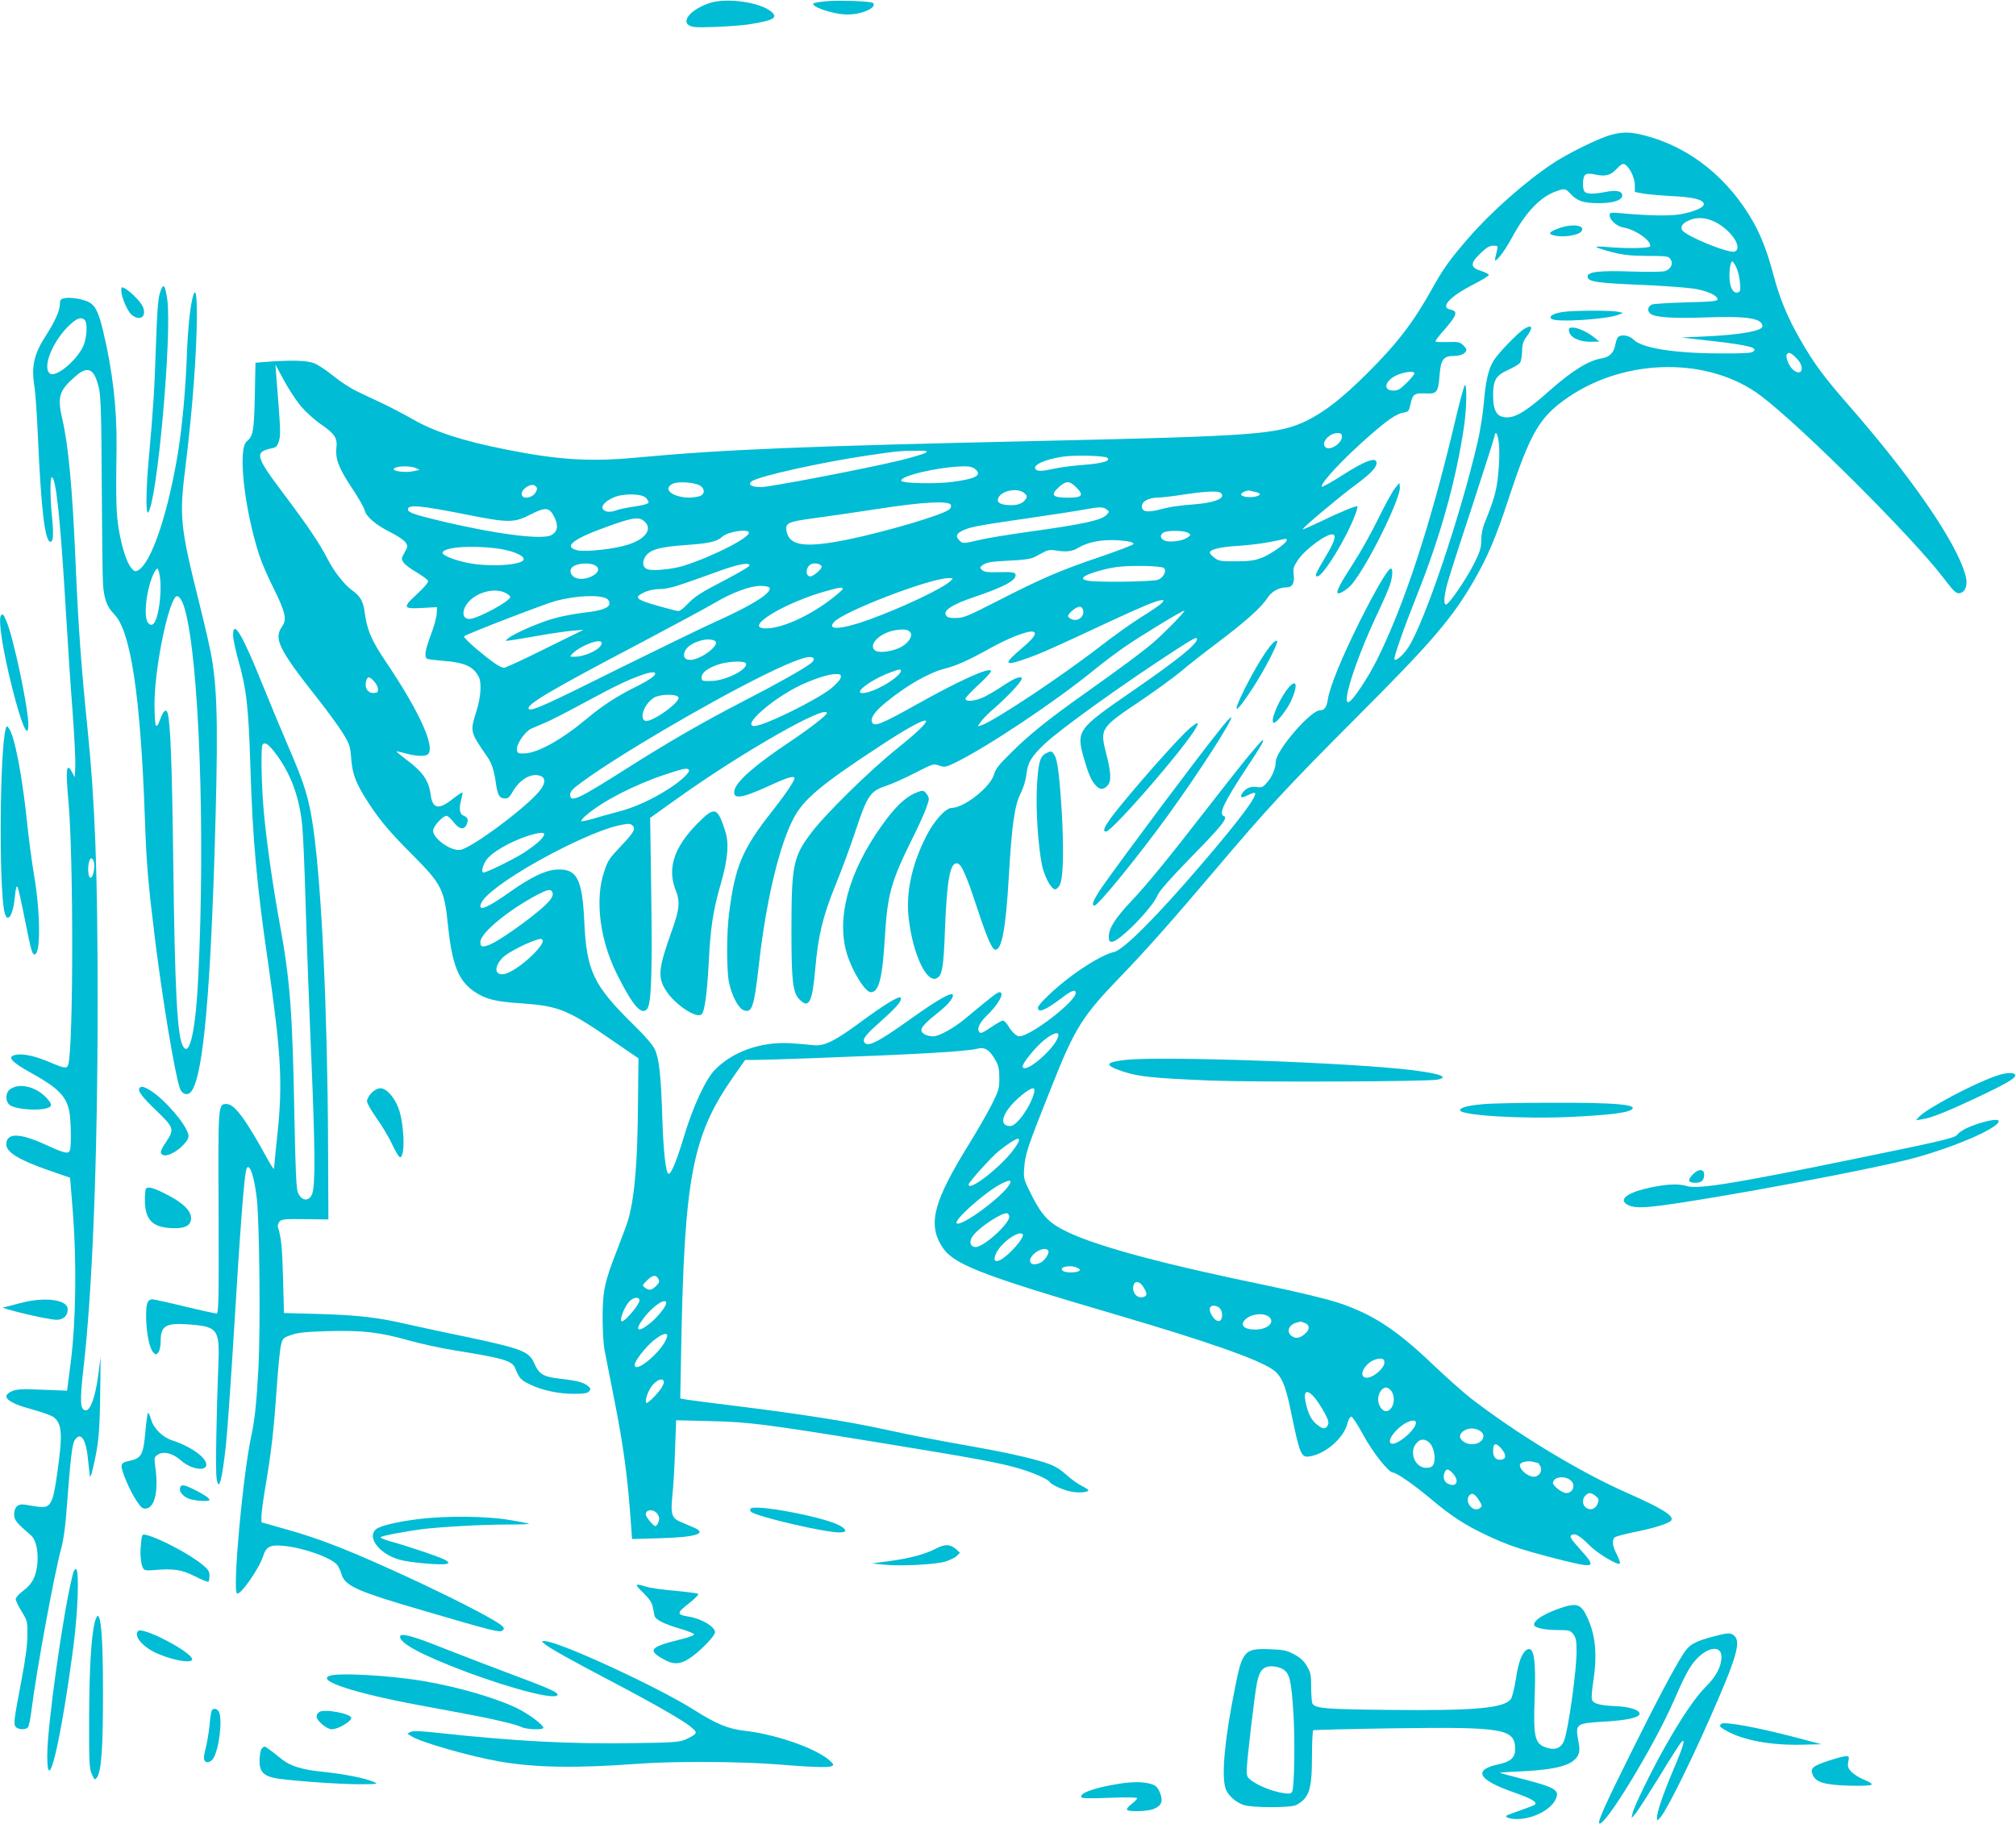 <?xml version="1.0" standalone="no"?>
<!DOCTYPE svg PUBLIC "-//W3C//DTD SVG 20010904//EN"
 "http://www.w3.org/TR/2001/REC-SVG-20010904/DTD/svg10.dtd">
<svg version="1.0" xmlns="http://www.w3.org/2000/svg"
 width="1280pt" height="1158pt" viewBox="0 0 1280 1158"
 preserveAspectRatio="xMidYMid meet">
<g transform="translate(0,1158) scale(0.1,-0.1)"
fill="#00bcd4" stroke="none">
<path d="M4507 11561 c-137 -45 -198 -136 -102 -152 38 -7 282 5 355 17 153
25 182 41 137 80 -70 60 -284 90 -390 55z"/>
<path d="M5243 11572 c-39 -4 -74 -10 -77 -13 -22 -21 127 -71 214 -71 91 -1
192 44 163 73 -11 11 -210 19 -300 11z"/>
<path d="M10230 10724 c-77 -20 -282 -121 -376 -185 -175 -117 -390 -308 -532
-472 -117 -135 -159 -194 -228 -318 -120 -216 -221 -348 -413 -539 -157 -157
-273 -247 -386 -302 -181 -87 -322 -97 -1705 -128 -1487 -33 -1997 -54 -2543
-105 -299 -28 -500 -16 -835 51 -277 55 -455 113 -597 195 -50 29 -133 72
-185 97 -52 24 -126 59 -165 78 -38 18 -106 62 -150 98 -44 36 -100 73 -124
81 -48 16 -134 19 -278 9 l-91 -7 -4 -211 c-5 -221 -11 -257 -51 -288 -58 -45
-17 -426 79 -723 14 -44 55 -139 91 -210 75 -152 86 -199 54 -243 -55 -77 -21
-146 230 -463 59 -75 129 -171 155 -213 44 -72 48 -83 54 -164 8 -101 31 -160
113 -285 72 -110 134 -183 282 -331 180 -182 196 -213 220 -447 25 -244 67
-349 168 -416 70 -47 133 -63 289 -73 251 -18 299 -37 613 -255 l139 -95 -3
-263 c-3 -397 -20 -606 -61 -757 -6 -23 -36 -104 -66 -181 -84 -214 -97 -269
-98 -439 0 -84 5 -174 13 -215 7 -38 33 -169 57 -290 63 -317 89 -510 110
-809 l7 -98 176 5 c239 7 308 31 209 71 -24 10 -57 24 -75 32 -58 24 -66 49
-54 166 6 57 14 188 17 292 l7 188 211 -5 c253 -6 348 -18 1086 -138 613 -100
753 -126 883 -164 89 -26 180 -66 192 -85 10 -17 80 -49 132 -60 47 -11 113
-6 113 8 0 4 -19 16 -41 27 -23 11 -68 43 -100 72 -47 41 -75 57 -136 77 -102
32 -267 68 -483 106 -226 40 -349 64 -543 106 -219 48 -525 96 -912 144 -181
22 -340 43 -353 46 l-23 5 6 317 c20 1087 70 1352 331 1725 l75 107 58 0 c32
0 184 4 337 10 688 25 1005 43 1078 61 48 13 79 -6 116 -72 20 -35 25 -58 25
-115 0 -64 -4 -79 -47 -165 -26 -52 -93 -168 -149 -259 -218 -353 -257 -495
-174 -636 71 -120 225 -181 1120 -444 565 -166 883 -277 983 -344 57 -38 83
-95 118 -266 59 -286 65 -298 126 -286 101 19 213 120 234 211 6 23 16 40 24
40 7 0 41 -52 75 -115 60 -111 162 -240 189 -240 22 0 133 -77 238 -165 130
-110 216 -166 353 -231 137 -65 215 -91 438 -149 259 -66 268 -63 162 55 -68
76 -74 87 -51 96 21 8 53 -12 110 -70 49 -50 178 -127 191 -114 4 3 -5 29 -19
57 -29 56 -33 93 -13 110 8 6 61 20 118 32 124 24 223 55 239 74 23 28 -55 77
-275 174 -304 133 -715 383 -1007 611 -45 36 -145 125 -223 199 -239 229 -389
327 -613 401 -68 22 -261 69 -435 105 -666 137 -1076 247 -1274 340 -120 56
-166 103 -233 236 -51 102 -52 105 -47 174 6 88 20 129 169 503 153 387 197
457 448 717 164 170 326 354 590 665 337 398 466 537 892 964 491 491 618 639
760 886 83 145 134 264 214 506 142 431 200 529 383 653 369 251 895 254 1221
8 256 -193 963 -898 1160 -1157 69 -91 83 -103 108 -95 34 10 47 58 31 113
-58 211 -345 627 -752 1091 -150 172 -212 257 -297 405 -81 141 -131 262 -170
411 -36 136 -76 242 -125 330 -158 282 -403 479 -689 554 -92 24 -140 25 -216
5z m102 -201 c29 -33 48 -82 48 -122 l0 -40 53 -10 c28 -5 109 -12 179 -16
136 -6 201 -22 206 -49 5 -22 -61 -51 -152 -67 -67 -11 -196 -9 -373 7 -68 6
-73 5 -73 -13 0 -30 47 -72 89 -78 74 -12 179 -85 168 -119 -4 -13 -159 -15
-276 -4 -41 4 -70 3 -65 -1 5 -5 50 -19 99 -32 72 -18 117 -23 224 -24 126 0
135 -2 148 -22 18 -27 3 -60 -34 -74 -15 -5 -101 -7 -217 -3 -199 7 -276 -2
-276 -31 0 -34 48 -42 370 -55 129 -6 270 -17 313 -24 83 -15 142 -43 142 -67
0 -11 -35 -15 -200 -19 -110 -3 -208 -9 -217 -14 -27 -13 -31 -39 -9 -58 31
-24 143 -31 364 -23 253 9 347 -7 347 -57 0 -29 -141 -54 -360 -64 l-155 -7
160 -18 c175 -19 274 -36 296 -49 11 -8 11 -12 1 -22 -10 -10 -63 -13 -215
-12 -289 1 -496 34 -547 89 -26 27 -80 34 -98 13 -6 -7 -13 -30 -17 -51 -9
-47 -37 -75 -84 -82 -85 -14 -187 -77 -331 -204 -141 -126 -213 -171 -270
-171 -66 0 -90 38 -90 142 0 93 18 124 93 158 35 16 69 36 76 44 8 9 14 42 15
74 1 48 6 65 34 102 38 53 29 72 -20 42 -42 -26 -167 -156 -195 -202 -33 -54
-51 -133 -62 -270 -6 -69 -24 -181 -40 -250 -109 -467 -333 -1132 -437 -1297
-32 -50 -79 -92 -90 -80 -8 8 57 193 146 417 146 366 244 718 295 1059 17 112
20 280 5 265 -5 -5 -35 -115 -65 -244 -153 -644 -317 -1145 -490 -1495 -62
-124 -156 -264 -182 -273 -48 -15 51 285 190 578 30 63 62 137 71 163 18 53
21 107 7 107 -18 0 -93 -127 -195 -330 -114 -228 -192 -418 -205 -499 -8 -52
-21 -71 -50 -71 -61 -1 -281 -257 -281 -327 0 -40 -23 -95 -53 -129 -27 -32
-35 -36 -67 -31 -38 5 -66 -6 -87 -32 -26 -34 -14 -42 28 -21 23 12 44 19 47
15 17 -17 -98 -171 -331 -443 -294 -344 -505 -555 -565 -567 -53 -11 -169 -76
-272 -154 -102 -76 -210 -179 -210 -200 0 -35 49 -15 148 60 65 51 92 60 92
34 0 -54 -288 -275 -358 -275 -19 0 -47 26 -75 73 -10 15 -23 27 -30 27 -6 0
-38 -18 -71 -40 -65 -44 -74 -47 -83 -24 -7 20 12 56 49 92 77 73 120 152 84
152 -14 0 -48 -27 -219 -169 -70 -58 -165 -111 -200 -111 -43 0 -77 18 -77 39
0 21 29 51 120 123 55 44 90 91 78 104 -13 13 -112 -45 -268 -157 -210 -150
-278 -184 -294 -143 -8 22 15 49 127 148 86 77 118 118 104 132 -11 11 -110
-50 -252 -155 -168 -124 -234 -156 -305 -147 -25 3 -88 9 -140 12 -188 11
-368 -52 -482 -170 -58 -59 -139 -235 -193 -415 -49 -163 -84 -247 -100 -244
-18 4 -33 143 -40 358 -8 264 -20 374 -47 431 -13 29 -64 88 -140 162 -249
244 -294 338 -308 647 -13 281 -48 344 -185 333 -66 -6 -155 -49 -275 -133
-142 -100 -200 -129 -200 -98 0 43 101 128 287 240 221 132 476 249 601 274
55 11 64 11 78 -3 22 -21 9 -43 -76 -133 -74 -78 -80 -88 -104 -159 -60 -177
-28 -433 81 -651 101 -202 156 -265 192 -221 26 31 33 221 26 717 l-7 496 171
122 c411 294 951 602 951 543 0 -13 -114 -101 -235 -182 -214 -142 -337 -249
-351 -305 -16 -63 40 -57 216 24 113 52 156 66 164 53 7 -11 -49 -95 -137
-207 -194 -246 -240 -353 -278 -655 -16 -122 -16 -358 -1 -435 18 -87 60 -168
95 -180 53 -18 65 21 97 304 45 394 128 743 218 914 62 120 175 215 538 453
347 229 410 224 120 -9 -172 -137 -464 -424 -549 -540 -111 -148 -122 -203
-122 -617 0 -322 9 -395 51 -436 60 -61 82 -19 100 193 19 214 47 331 129 534
37 90 92 238 122 329 81 244 97 266 201 301 37 12 119 49 183 82 113 58 116
59 152 46 35 -12 41 -11 105 20 204 100 636 389 877 586 55 45 143 111 195
147 115 79 380 240 380 230 -1 -12 -133 -147 -200 -204 -76 -64 -186 -146
-435 -323 -237 -168 -349 -259 -466 -375 -77 -75 -99 -104 -108 -138 -22 -79
-190 -212 -269 -212 -38 0 -114 -85 -162 -181 -92 -182 -130 -361 -110 -523
27 -228 114 -411 178 -377 35 18 43 70 52 314 12 312 33 424 78 415 27 -5 55
-69 126 -283 64 -194 95 -265 116 -265 41 0 66 134 85 461 19 330 37 456 75
531 17 33 32 81 36 115 9 81 31 118 116 199 100 95 500 382 835 599 113 73
133 83 133 67 0 -33 -126 -134 -413 -332 -351 -242 -356 -249 -302 -435 28
-96 46 -136 76 -166 24 -24 44 -24 69 1 27 27 26 78 -6 203 -41 163 -41 164
229 345 91 62 201 142 244 178 43 37 150 121 238 187 175 132 274 221 312 280
25 40 73 67 117 67 41 0 56 24 50 78 -5 41 -2 53 26 95 48 72 192 176 225 163
21 -8 5 -52 -53 -148 -59 -99 -66 -118 -48 -118 36 0 185 242 241 393 10 26
16 50 13 52 -6 6 -114 -38 -245 -102 -57 -27 -103 -47 -102 -44 0 11 217 193
322 272 110 81 147 120 147 150 0 41 -73 14 -221 -81 -68 -44 -126 -75 -127
-70 -8 23 142 183 304 324 115 101 170 138 214 146 32 5 36 9 45 52 14 65 25
73 94 70 75 -4 82 6 91 115 8 102 24 123 95 123 41 0 75 18 75 40 0 5 -10 19
-22 30 -20 18 -33 21 -95 18 -40 -1 -75 0 -78 3 -3 4 14 28 38 55 98 111 108
137 57 148 -70 13 -6 83 147 161 54 28 97 54 96 60 -1 5 -23 16 -50 25 -69 22
-70 47 -4 111 39 37 58 49 82 49 28 0 31 -2 25 -25 -20 -83 -20 -83 16 -44 18
20 52 73 76 117 86 161 180 261 281 297 58 20 59 20 95 -18 41 -44 82 -57 178
-57 92 0 148 19 148 49 0 28 -38 36 -107 22 -73 -14 -116 -14 -131 1 -17 17
-15 93 3 108 10 9 27 9 62 2 65 -14 98 -6 136 34 36 39 47 41 69 17z m559
-353 c102 -52 177 -166 123 -187 -38 -14 -314 99 -334 137 -13 24 7 48 55 65
47 18 101 12 156 -15z m133 -287 c10 -21 21 -64 23 -95 5 -48 3 -59 -11 -64
-27 -10 -48 19 -54 75 -5 54 4 121 17 121 4 0 15 -17 25 -37z m382 -577 c55
-55 38 -121 -20 -75 -26 21 -52 82 -41 99 11 17 26 11 61 -24z m-9496 -305
c31 -36 87 -87 125 -113 90 -62 108 -89 101 -150 -8 -72 16 -133 98 -256 41
-61 77 -124 81 -141 9 -41 69 -93 165 -141 44 -22 87 -51 95 -64 15 -23 15
-27 -6 -64 -21 -37 -22 -41 -7 -63 8 -13 46 -42 83 -63 37 -22 70 -46 73 -54
3 -9 -23 -40 -68 -82 -101 -94 -97 -99 70 -88 l55 3 -2 -40 c-1 -22 -17 -83
-37 -135 -39 -103 -44 -145 -21 -154 9 -3 53 -8 98 -12 136 -10 192 -35 227
-102 19 -37 13 -130 -15 -217 -41 -132 -41 -131 68 -289 30 -42 45 -90 57
-179 10 -67 23 -87 57 -87 17 0 29 10 41 31 45 84 116 130 175 115 40 -10 44
-42 9 -90 -68 -95 -428 -366 -508 -382 -58 -11 -174 70 -174 122 0 27 61 94
86 94 7 0 27 -18 44 -40 34 -44 63 -51 80 -21 16 32 12 51 -15 61 -28 11 -33
47 -15 109 5 19 8 36 6 39 -3 2 -31 -17 -63 -42 -89 -70 -127 -62 -139 30 -12
89 -50 144 -157 223 -37 28 -64 51 -60 51 4 0 33 -7 63 -15 67 -18 122 -19
138 -3 46 46 -56 271 -264 580 -96 142 -124 207 -139 323 -9 67 -28 100 -78
136 -51 36 -118 122 -159 203 -46 91 -123 205 -261 389 -200 265 -206 287 -85
312 21 4 30 14 39 45 12 39 11 65 -17 415 l-5 70 53 -99 c29 -54 78 -128 108
-165z m7070 208 c0 -7 -22 -34 -49 -60 -40 -40 -54 -49 -84 -49 -76 0 -50 73
37 104 50 18 96 20 96 5z m-460 -402 c0 -43 -76 -91 -104 -67 -32 26 22 90 75
90 24 0 29 -4 29 -23z m996 -34 c9 -76 -1 -233 -21 -316 -9 -38 -32 -108 -52
-155 -28 -66 -37 -102 -38 -150 -1 -53 -8 -76 -48 -155 -49 -96 -153 -248
-174 -255 -19 -6 -16 52 8 138 11 41 83 265 160 497 76 233 139 430 139 438 0
8 4 15 9 15 5 0 13 -26 17 -57z m-3639 -68 c-11 -7 -85 -29 -165 -49 -226 -54
-821 -168 -880 -169 -61 0 -87 17 -59 37 42 32 448 122 742 165 178 26 192 28
295 29 75 1 83 0 67 -13z m1154 -32 c21 -21 -29 -35 -155 -45 -67 -5 -149 -16
-184 -24 -76 -17 -108 -18 -118 -2 -16 26 57 60 171 78 73 12 272 7 286 -7z
m-4394 -64 l28 -12 -40 -9 c-43 -10 -125 -2 -125 12 0 20 94 26 137 9z m3554
-7 c47 -39 7 -62 -146 -82 -105 -14 -317 -9 -322 7 -11 31 232 88 393 92 37 1
58 -4 75 -17z m-1745 -106 c32 -22 29 -57 -6 -67 -115 -32 -255 33 -170 79 33
17 142 10 176 -12z m2389 -12 c48 -48 36 -64 -50 -64 -105 0 -119 16 -60 69
46 40 66 39 110 -5z m-3435 -32 c-19 -32 -76 -44 -86 -17 -14 34 59 84 86 59
13 -13 13 -18 0 -42z m3101 -1 c20 -16 22 -23 13 -38 -19 -31 -56 -44 -112
-40 -58 4 -77 19 -61 50 24 44 120 60 160 28z m1472 5 c37 -9 34 -22 -7 -30
-39 -7 -86 1 -86 15 0 11 40 28 55 24 6 -2 22 -6 38 -9z m-229 -2 c9 -3 16
-12 16 -20 0 -25 -62 -46 -164 -55 -123 -10 -163 -16 -240 -36 -74 -18 -106
-12 -106 22 0 32 43 55 107 56 26 1 98 9 158 19 118 18 204 24 229 14z m-3643
-35 c11 -11 19 -25 16 -32 -2 -6 -41 -17 -88 -23 -46 -7 -97 -17 -112 -23 -40
-15 -72 -14 -87 4 -17 20 9 51 65 76 59 27 178 26 206 -2z m1936 -45 c4 -10
-1 -22 -12 -30 -50 -37 -401 -140 -643 -190 -269 -54 -369 -41 -388 52 -10 53
6 61 176 84 85 11 268 38 405 59 284 44 451 53 462 25z m-3077 -61 c271 -54
304 -54 412 2 94 48 117 44 149 -21 26 -54 19 -90 -21 -112 -60 -32 -368 9
-718 94 -158 38 -192 51 -192 70 0 32 77 25 370 -33z m4065 33 c19 -14 19 -15
2 -34 -32 -35 -144 -60 -512 -111 -121 -17 -249 -38 -285 -47 -118 -27 -117
-27 -139 -5 -26 26 -19 45 27 65 52 22 90 29 412 76 157 23 317 47 355 55 94
17 118 18 140 1z m-2929 -81 c47 -47 -1 -110 -111 -144 -89 -28 -268 -47 -320
-35 -94 23 -24 75 215 159 147 52 181 55 216 20z m658 -64 c18 -28 -217 -150
-409 -212 -66 -22 -189 -35 -228 -25 -31 7 -42 35 -26 70 25 54 84 73 272 86
141 10 189 21 224 53 33 30 154 50 167 28z m2791 -5 c18 -13 17 -14 -9 -31
-34 -22 -116 -31 -145 -16 -26 14 -27 36 -3 50 26 15 135 13 157 -3z m625 -46
c0 -18 -100 -88 -157 -111 -47 -18 -79 -23 -165 -23 -93 -1 -110 2 -134 20
-15 11 -30 26 -32 32 -7 22 61 39 178 46 63 4 156 15 205 25 50 10 93 19 98
20 4 0 7 -3 7 -9z m-1016 -6 c27 -4 45 -11 43 -18 -2 -6 -98 -43 -213 -82
-256 -87 -367 -135 -645 -277 -193 -99 -222 -111 -269 -111 -40 -1 -55 3 -64
17 -19 31 39 69 182 117 195 66 272 109 259 145 -5 11 -25 14 -101 12 -77 -2
-98 1 -112 15 -15 15 -14 17 11 34 21 14 57 19 159 24 94 4 140 11 164 23 17
9 46 24 63 33 22 12 42 14 72 9 66 -11 103 -7 142 16 75 45 184 60 309 43z
m-4009 -45 c96 -11 180 -43 180 -69 0 -37 -201 -52 -346 -26 -81 15 -169 48
-169 65 0 35 166 50 335 30z m649 -122 c25 -41 -85 -92 -142 -65 -31 15 -40
49 -17 68 38 31 139 29 159 -3z m1423 6 c5 -13 -53 -63 -72 -63 -35 0 -29 66
8 79 24 9 59 0 64 -16z m-459 5 c-3 -7 -69 -46 -149 -88 -164 -85 -200 -108
-250 -162 -20 -21 -43 -38 -51 -38 -8 0 -64 14 -123 31 -150 42 -165 56 -92
89 25 12 65 20 97 20 38 0 90 12 170 41 63 22 165 58 225 80 111 39 180 50
173 27z m2633 -15 c18 -18 -4 -61 -38 -74 -33 -13 -390 -18 -446 -6 -32 7 -36
11 -26 23 14 17 122 51 204 63 86 13 291 9 306 -6z m-1356 -82 c-49 -47 -304
-168 -516 -245 -177 -64 -273 -70 -223 -15 60 67 604 276 724 278 34 1 34 1
15 -18z m-1150 -42 c20 -31 -105 -110 -336 -214 -85 -38 -354 -169 -599 -290
-475 -237 -576 -283 -592 -267 -24 24 130 116 717 424 204 108 410 219 459
248 113 67 225 109 293 110 28 0 55 -5 58 -11z m465 -9 c0 -6 -39 -39 -87 -75
-140 -104 -303 -175 -400 -175 -153 0 121 167 397 241 77 21 90 22 90 9z
m-2140 -25 c17 -9 30 -20 30 -25 0 -27 -209 -140 -260 -140 -59 0 -46 82 22
133 63 47 153 61 208 32z m642 -36 c10 -5 18 -19 18 -30 0 -28 -50 -47 -162
-59 -51 -6 -134 -21 -185 -35 -91 -24 -260 -97 -298 -129 -19 -17 -19 -17 15
-12 19 2 98 16 175 29 77 14 174 28 215 32 l75 6 -244 -120 c-134 -67 -251
-121 -261 -121 -23 0 -77 37 -178 122 -46 39 -80 74 -75 78 17 15 520 209 583
225 132 34 274 40 322 14z m3523 -29 c-9 -10 -66 -50 -127 -87 -60 -37 -177
-121 -261 -186 -249 -193 -677 -477 -756 -502 l-24 -7 21 30 c12 16 39 44 59
62 115 99 212 204 200 216 -12 12 -55 -7 -121 -52 -37 -25 -91 -56 -119 -70
-58 -27 -117 -32 -117 -10 0 7 39 48 86 91 50 46 81 82 76 87 -19 19 -204 -65
-465 -211 -236 -132 -278 -149 -291 -115 -10 26 20 69 91 126 131 107 269 186
370 212 78 20 153 54 286 128 109 61 223 107 265 108 44 0 24 -36 -60 -106
-124 -105 -115 -118 44 -60 88 32 151 60 528 236 185 86 288 129 314 129 18 1
18 0 1 -19z m-497 -52 c4 -37 -38 -66 -73 -50 -33 15 -31 25 6 57 38 32 63 29
67 -7z m-1098 -133 c14 -16 -1 -50 -34 -77 -51 -42 -172 -63 -196 -33 -33 40
44 110 138 124 54 8 77 4 92 -14z m-1240 -55 c36 -23 -89 -119 -157 -120 -40
0 -52 29 -28 66 31 48 143 81 185 54z m-720 -13 c0 -37 -101 -87 -174 -87 -30
0 -30 0 -11 20 55 54 185 101 185 67z m1346 -98 c4 -7 -4 -20 -17 -30 -44 -35
-222 -135 -421 -237 -258 -133 -485 -264 -737 -424 -321 -204 -371 -228 -371
-173 0 19 16 37 73 78 220 163 784 495 1144 674 217 107 312 139 329 112z
m-431 -30 c22 -35 -126 -112 -220 -113 -57 -1 -60 0 -60 23 0 30 36 58 106 82
59 20 164 25 174 8z m985 -50 c0 -19 -64 -70 -134 -104 -64 -33 -126 -46 -126
-27 0 24 105 91 192 122 62 23 68 23 68 9z m-1580 -41 c-14 -11 -65 -41 -115
-65 -118 -60 -202 -115 -300 -197 -158 -132 -310 -217 -395 -220 -41 -1 -45 1
-48 24 -4 34 49 113 90 133 18 8 58 25 87 37 30 12 143 70 250 128 214 115
273 143 371 178 74 26 103 17 60 -18z m1198 0 c-2 -13 -28 -42 -61 -69 -93
-75 -428 -239 -487 -239 -84 0 114 174 294 260 89 41 176 69 219 70 34 0 38
-3 35 -22z m-2963 -24 c14 -15 25 -38 25 -50 0 -20 -5 -24 -30 -24 -36 0 -56
33 -46 74 8 33 21 33 51 0z m1933 -102 c11 -33 -175 -163 -211 -149 -41 15 -5
110 55 147 39 24 148 25 156 2z m66 -461 c9 -14 -50 -69 -124 -117 -110 -71
-220 -121 -325 -148 -55 -14 -129 -35 -164 -46 -36 -10 -67 -17 -70 -14 -4 3
10 20 29 36 104 90 301 192 500 259 120 40 145 45 154 30z m-945 -447 c-18
-19 -66 -55 -104 -79 -73 -46 -235 -125 -255 -125 -20 0 -1 62 29 93 52 56
187 125 296 152 67 16 77 4 34 -41z m76 -325 c16 -25 -10 -62 -92 -129 -99
-82 -249 -185 -299 -206 -51 -21 -64 -18 -64 15 0 56 176 202 364 301 62 32
81 36 91 19z m-62 -305 c29 -29 -159 -201 -239 -218 -64 -14 -70 45 -12 104
38 37 176 106 239 119 3 0 9 -2 12 -5z m3277 -605 c0 -66 -209 -253 -227 -203
-6 18 82 127 139 172 51 40 88 53 88 31z m-154 -366 c-20 -85 -110 -213 -151
-213 -84 0 -47 99 73 197 63 51 87 56 78 16z m-96 -304 c0 -6 -15 -32 -34 -58
-84 -113 -286 -270 -286 -222 0 14 143 173 191 212 47 39 109 79 122 79 4 0 7
-5 7 -11z m-59 -277 c-40 -76 -311 -276 -337 -249 -19 19 173 191 273 245 60
32 80 33 64 4z m-3 -204 c8 -43 -167 -202 -217 -196 -34 4 -40 39 -11 75 43
55 187 148 215 139 6 -1 11 -10 13 -18z m85 -114 c17 -17 -85 -135 -142 -164
-37 -19 -47 1 -24 47 34 66 141 141 166 117z m162 -104 c11 -17 -23 -67 -54
-80 -63 -26 -84 19 -30 64 31 26 73 34 84 16z m187 -111 c17 -9 18 -13 7 -20
-18 -11 -80 -11 -98 0 -39 25 47 44 91 20z m-2662 -69 c9 -17 6 -25 -14 -45
-29 -28 -44 -31 -71 -11 -18 13 -18 15 12 45 36 36 58 39 73 11z m3080 -52
c25 -41 25 -55 1 -63 -41 -13 -76 28 -64 74 8 32 40 26 63 -11z m-3200 -86 c0
-9 -18 -40 -41 -67 -68 -83 -94 -86 -64 -8 10 26 29 57 41 70 28 28 64 31 64
5z m170 -16 c0 -22 -61 -97 -109 -133 -76 -59 -93 -39 -33 39 58 77 142 132
142 94z m3514 -32 c21 -21 21 -73 -1 -81 -29 -11 -79 68 -56 90 11 12 41 7 57
-9z m313 -55 c41 -35 -9 -81 -87 -81 -74 0 -101 30 -61 66 38 35 114 42 148
15z m227 -39 c32 -12 34 -40 4 -67 -34 -30 -58 -35 -84 -18 -40 26 -23 75 31
88 11 2 21 5 22 6 1 0 13 -3 27 -9z m-4050 -92 c-25 -84 -204 -236 -204 -174
0 25 66 110 119 154 59 48 97 56 85 20z m4556 -158 c0 -43 -88 -111 -125 -96
-42 16 9 98 71 115 37 10 54 4 54 -19z m-4577 -117 c9 -15 -13 -52 -57 -99
-25 -26 -48 -45 -52 -42 -12 13 10 78 38 112 27 33 61 47 71 29z m4621 -65
c33 -47 10 -128 -35 -128 -24 0 -49 38 -49 75 0 38 25 75 50 75 10 0 26 -10
34 -22z m-485 -45 c16 -20 44 -62 61 -94 25 -48 29 -62 20 -79 -14 -27 -32
-25 -71 7 -35 29 -53 66 -69 138 -17 76 9 88 59 28z m641 -156 c0 -49 -134
-157 -161 -130 -17 17 17 70 70 110 44 34 91 44 91 20z m408 -53 c45 -31 11
-84 -53 -84 -38 0 -75 25 -75 50 0 25 37 50 75 50 17 0 41 -7 53 -16z m-319
-78 c27 -29 39 -102 22 -135 -8 -15 -21 -21 -45 -21 -71 0 -111 96 -65 154 26
33 59 33 88 2z m456 -37 c30 -37 29 -63 -3 -67 -32 -5 -52 15 -52 53 0 54 17
59 55 14z m232 -89 c1 0 7 -9 13 -20 13 -25 -1 -56 -29 -65 -36 -11 -101 36
-101 74 0 16 53 29 85 19 16 -4 31 -8 32 -8z m-542 -66 c43 -47 23 -90 -29
-66 -27 12 -36 39 -25 70 11 29 25 28 54 -4z m743 -40 c39 -27 23 -84 -24 -84
-25 0 -84 45 -84 64 0 36 67 49 108 20z m-577 -131 c21 -34 21 -36 5 -49 -44
-32 -103 45 -65 83 17 17 36 6 60 -34z m740 28 c20 -16 22 -23 14 -46 -13 -36
-46 -48 -74 -29 -25 18 -27 56 -5 78 20 21 37 20 65 -3z m-5956 -115 c12 -18
13 -30 6 -50 -6 -14 -15 -26 -20 -26 -13 0 -61 59 -61 74 0 34 53 36 75 2z"/>
<path d="M9893 10129 c-58 -22 -65 -33 -30 -43 60 -16 162 -1 179 27 24 39
-65 48 -149 16z"/>
<path d="M9915 9598 c-58 -11 -81 -26 -65 -42 25 -25 355 -4 430 27 l25 10
-30 7 c-44 11 -302 9 -360 -2z"/>
<path d="M9962 9478 c5 -39 63 -68 132 -68 l61 1 -30 24 c-42 35 -106 65 -139
65 -23 0 -27 -4 -24 -22z"/>
<path d="M8858 8481 c-16 -18 -63 -105 -107 -194 -43 -89 -115 -217 -158 -283
-80 -122 -110 -180 -100 -190 10 -10 66 26 94 61 103 127 309 547 301 613 l-3
26 -27 -33z"/>
<path d="M8078 7493 c-41 -44 -110 -157 -177 -290 -85 -171 -58 -163 58 16 72
112 155 273 150 290 -3 7 -15 1 -31 -16z"/>
<path d="M8169 7198 c-59 -80 -108 -208 -80 -208 16 0 81 82 106 135 52 111
36 157 -26 73z"/>
<path d="M7738 6938 c-163 -205 -582 -766 -735 -982 -58 -83 -77 -126 -54
-126 23 0 280 315 468 575 195 269 413 608 400 621 -3 3 -39 -36 -79 -88z"/>
<path d="M7554 6956 c-73 -62 -377 -407 -493 -559 -50 -67 -62 -97 -39 -97 40
0 515 549 574 663 19 36 8 34 -42 -7z"/>
<path d="M7938 6793 c-41 -49 -152 -189 -248 -313 -271 -350 -405 -514 -510
-625 -100 -106 -140 -169 -140 -223 0 -25 4 -32 19 -32 47 0 255 212 291 296
13 30 80 105 218 247 187 190 231 246 203 255 -36 12 -1 87 147 311 93 140
110 171 98 171 -3 0 -38 -39 -78 -87z"/>
<path d="M6638 6795 c-37 -21 -47 -64 -55 -225 -6 -146 9 -368 33 -483 14 -69
54 -146 81 -154 6 -2 20 8 29 23 25 37 30 221 15 474 -15 237 -27 327 -47 357
-17 27 -20 27 -56 8z"/>
<path d="M5803 6541 c-62 -29 -127 -93 -208 -208 -207 -292 -285 -580 -219
-805 34 -114 117 -248 153 -248 52 0 74 90 90 360 16 261 39 344 171 610 37
74 78 163 90 197 21 59 22 64 6 88 -20 30 -28 30 -83 6z"/>
<path d="M4425 6348 c-145 -148 -189 -281 -136 -417 30 -75 26 -121 -20 -251
-91 -255 -96 -306 -37 -395 57 -86 189 -173 222 -146 20 17 35 128 46 331 11
221 28 333 77 500 44 153 53 255 28 332 -50 156 -67 161 -180 46z"/>
<path d="M1015 9719 c-12 -40 -18 -124 -25 -334 -9 -276 -16 -391 -45 -713
-18 -191 -20 -361 -5 -346 57 57 153 1126 122 1353 -14 97 -26 108 -47 40z"/>
<path d="M770 9736 c0 -42 40 -134 67 -156 53 -41 96 -10 70 52 -14 33 -77 96
-116 118 -19 9 -21 8 -21 -14z"/>
<path d="M1221 9682 c-17 -75 -30 -214 -36 -392 -8 -199 -29 -423 -55 -585
-64 -389 -170 -702 -253 -746 -18 -10 -24 -8 -43 14 -29 34 -60 129 -80 247
-16 96 -19 179 -14 520 3 245 -25 487 -86 741 -29 123 -52 165 -99 185 -45 19
-116 28 -149 20 -21 -5 -26 -12 -26 -39 0 -38 -31 -108 -85 -192 -81 -125 -98
-201 -75 -338 5 -32 14 -165 20 -295 21 -480 45 -682 81 -682 17 0 20 48 10
149 -13 127 -14 261 -2 261 27 0 56 -281 91 -880 11 -184 29 -459 41 -610 11
-151 19 -306 17 -345 l-3 -70 -19 34 c-34 64 -40 18 -21 -192 32 -357 31
-1547 -1 -1664 -8 -30 -21 -29 -117 12 -92 39 -165 56 -214 48 -63 -11 -35
-44 99 -118 164 -91 217 -144 237 -236 12 -54 15 -227 5 -253 -10 -25 -33 -20
-155 36 -166 76 -249 76 -249 2 0 -50 80 -99 269 -165 l136 -47 18 -223 c24
-313 19 -685 -13 -942 l-24 -187 -156 6 c-130 6 -161 4 -193 -9 -76 -33 -32
-73 127 -116 59 -16 120 -38 135 -48 55 -42 60 -106 25 -353 -28 -202 -42
-227 -121 -217 -27 4 -64 9 -84 13 -45 8 -69 -14 -69 -63 0 -35 15 -53 107
-132 30 -26 46 -94 41 -172 -7 -86 -32 -136 -90 -179 -27 -20 -48 -43 -48 -53
0 -11 17 -46 38 -80 36 -59 37 -63 36 -151 0 -59 -13 -157 -37 -281 -49 -258
-52 -282 -37 -300 15 -18 64 -20 78 -2 5 6 15 53 21 102 36 280 146 873 191
1039 11 39 25 132 30 206 28 367 38 450 54 475 39 60 74 6 86 -132 5 -52 10
-96 12 -99 3 -2 10 20 17 49 37 157 43 219 47 462 l3 250 -15 -115 c-18 -136
-49 -225 -79 -225 -36 0 -39 58 -16 258 58 498 91 1346 91 2342 0 824 -17
1267 -65 1735 -40 397 -58 643 -75 1045 -20 469 -45 744 -84 912 -33 143 -22
182 81 272 81 72 122 52 151 -73 12 -49 16 -173 18 -611 2 -302 5 -587 8 -631
6 -96 24 -146 72 -195 105 -107 167 -527 194 -1299 10 -289 20 -402 65 -770
48 -383 123 -837 156 -937 11 -36 42 -51 65 -32 75 62 123 523 154 1454 26
821 23 1083 -16 1310 -8 49 -42 198 -75 330 -127 509 -132 559 -90 895 44 357
71 720 71 962 0 134 -11 169 -29 90z m-683 -134 c17 -17 15 -96 -4 -152 -32
-92 -179 -219 -218 -187 -50 42 23 215 133 314 43 38 68 46 89 25z m478 -1635
c13 -105 -11 -268 -43 -295 -11 -9 -18 -7 -31 5 -32 32 -16 199 29 305 10 23
23 42 28 42 5 0 13 -25 17 -57z m158 -203 c90 -320 130 -1406 85 -2330 -16
-343 -56 -521 -98 -441 -36 66 -51 354 -61 1171 -8 632 -18 882 -36 943 -9 30
-28 13 -48 -43 -26 -71 -34 -49 -35 92 -2 210 77 616 132 686 17 21 43 -12 61
-78z m-580 -1596 c15 -39 -8 -130 -26 -102 -16 26 -7 118 12 118 4 0 11 -7 14
-16z"/>
<path d="M7 7673 c-21 -20 11 -226 71 -463 60 -236 102 -331 102 -231 0 106
-96 560 -140 659 -20 44 -22 46 -33 35z"/>
<path d="M1480 7548 c0 -24 14 -90 30 -148 55 -194 68 -301 80 -695 14 -451
40 -743 111 -1230 84 -585 95 -772 60 -1100 -12 -111 -21 -207 -21 -215 0 -8
-19 19 -41 60 -141 257 -210 350 -260 350 -55 0 -54 4 -51 -692 2 -573 0 -638
-14 -638 -8 0 -100 20 -203 45 -103 25 -195 45 -203 45 -33 0 -42 -29 -40
-124 3 -101 22 -191 47 -215 15 -15 17 -14 31 3 8 11 14 41 14 67 0 103 31
121 187 109 177 -14 189 -31 179 -266 -12 -303 -18 -665 -11 -710 14 -93 35
-15 60 216 8 74 28 358 45 630 49 806 72 1099 87 1123 19 32 49 -60 64 -198
17 -161 23 -823 10 -1070 -13 -232 -23 -328 -46 -435 -53 -247 -119 -969 -91
-997 18 -19 141 155 167 237 18 59 45 73 125 65 128 -11 304 -74 345 -121 8
-11 21 -37 27 -59 22 -75 98 -109 528 -234 433 -127 480 -139 496 -123 10 10
9 15 -3 27 -40 41 -394 220 -734 372 -275 124 -442 187 -629 240 l-166 47 0
39 c0 22 11 105 25 186 38 226 53 356 71 615 9 131 21 259 28 285 11 44 13 47
66 65 43 15 94 20 232 24 219 6 329 -7 510 -58 75 -21 210 -51 300 -65 300
-48 361 -65 379 -112 26 -65 35 -75 93 -103 78 -38 179 -60 282 -60 63 0 85 4
95 16 11 14 10 19 -10 35 -28 23 -70 33 -184 46 -99 12 -125 28 -156 99 -33
74 -78 91 -446 169 -143 29 -311 66 -374 80 -173 40 -304 55 -547 62 l-221 6
-6 221 c-5 193 -11 257 -33 327 -2 9 3 24 12 34 14 14 38 16 163 14 l146 -2
-2 479 c-4 847 -41 1638 -94 2006 -26 182 -54 277 -150 498 -44 102 -123 291
-175 420 -125 311 -184 410 -184 308z m262 -742 c100 -127 159 -282 177 -468
6 -57 15 -274 21 -483 6 -209 22 -650 36 -980 25 -584 27 -823 6 -876 -21 -52
-70 -45 -92 13 -9 23 -15 169 -21 491 -12 651 -27 856 -94 1218 -44 241 -81
502 -100 703 -15 163 -20 417 -8 429 15 16 35 4 75 -47z"/>
<path d="M37 6954 c-38 -121 -45 -999 -9 -1163 18 -81 55 -27 67 98 5 54 10
70 17 58 5 -10 26 -104 47 -211 39 -195 45 -216 61 -216 39 0 37 267 -4 505
-14 83 -35 240 -46 350 -31 292 -78 531 -113 580 -14 18 -15 18 -20 -1z"/>
<path d="M7145 4850 c-131 -15 -135 -33 -17 -73 100 -33 192 -43 561 -58 285
-11 1377 -7 1439 6 75 16 16 38 -161 60 -384 48 -1600 91 -1822 65z"/>
<path d="M12675 4749 c-142 -48 -445 -209 -490 -260 l-20 -22 43 7 c54 8 156
49 344 137 183 87 243 121 243 140 0 22 -53 21 -120 -2z"/>
<path d="M95 4679 c-16 -5 -36 -16 -42 -26 -19 -25 -16 -67 6 -87 38 -35 235
-43 261 -11 8 10 3 23 -21 50 -54 61 -141 93 -204 74z"/>
<path d="M885 4670 c-11 -18 17 -55 111 -145 109 -105 112 -116 59 -195 -40
-59 -43 -76 -16 -85 27 -8 91 26 130 71 26 28 31 42 26 63 -15 64 -146 216
-234 273 -47 30 -66 34 -76 18z"/>
<path d="M2359 4641 c-16 -16 -29 -40 -29 -53 0 -13 28 -61 61 -108 34 -47 79
-123 100 -168 24 -52 44 -82 51 -80 32 11 24 214 -12 312 -27 70 -77 126 -114
126 -17 0 -39 -11 -57 -29z"/>
<path d="M9415 4569 c-94 -8 -145 -22 -145 -38 0 -34 409 -58 718 -42 221 11
330 24 365 42 64 35 -92 49 -513 47 -184 0 -376 -4 -425 -9z"/>
<path d="M12562 4446 c-73 -24 -118 -48 -137 -73 -14 -18 -106 -40 -605 -142
-791 -163 -1038 -204 -1110 -182 -53 16 -122 13 -226 -8 -145 -30 -209 -74
-155 -108 36 -22 88 -24 212 -8 367 47 1352 232 1608 301 260 70 541 192 541
235 0 15 -51 9 -128 -15z"/>
<path d="M10746 4121 c-33 -35 -27 -51 18 -51 39 0 56 15 56 52 0 38 -37 38
-74 -1z"/>
<path d="M927 4033 c-4 -3 -7 -36 -7 -72 0 -120 44 -171 157 -178 78 -6 120 7
132 39 20 56 -32 114 -159 178 -77 39 -109 47 -123 33z"/>
<path d="M125 3305 c-50 -13 -94 -25 -99 -25 -53 -1 275 -80 334 -80 43 0 70
26 70 67 0 62 -150 81 -305 38z"/>
<path d="M923 2489 c-13 -146 -25 -168 -99 -184 -39 -8 -50 -15 -52 -32 -4
-28 55 -166 98 -227 26 -39 36 -47 58 -44 56 6 79 115 58 264 -8 59 -7 63 17
78 35 24 96 8 146 -37 62 -56 161 -72 161 -27 0 46 -99 116 -216 154 -62 20
-118 75 -135 134 -7 23 -15 42 -19 42 -3 0 -11 -54 -17 -121z"/>
<path d="M1144 2136 c-9 -23 12 -52 50 -70 33 -15 136 -23 136 -10 0 12 -34
34 -95 65 -67 33 -83 35 -91 15z"/>
<path d="M4765 2000 c-4 -7 -2 -16 6 -21 51 -33 465 -129 557 -129 50 0 52 15
6 42 -94 55 -549 141 -569 108z"/>
<path d="M2660 1935 c-137 -17 -244 -42 -271 -64 -68 -55 33 -173 172 -200 85
-17 249 -29 273 -21 19 7 18 8 -5 24 -25 16 -230 86 -357 121 -35 10 -59 21
-55 25 10 9 149 35 258 50 122 15 383 30 544 30 79 0 142 2 140 5 -3 2 -61 14
-130 25 -146 24 -399 26 -569 5z"/>
<path d="M895 1776 c-7 -65 -1 -130 15 -156 6 -10 22 -13 57 -10 135 12 184 5
269 -38 45 -23 84 -38 88 -35 3 4 6 21 6 39 0 26 -8 39 -42 67 -85 70 -277
171 -360 191 -26 6 -27 5 -33 -58z"/>
<path d="M5938 1745 c-62 -33 -171 -62 -298 -78 l-105 -14 80 -8 c102 -10 314
0 384 19 30 9 64 25 75 36 l21 21 -28 25 c-36 31 -70 30 -129 -1z"/>
<path d="M462 1583 c-61 -238 -162 -961 -162 -1150 0 -276 85 81 166 692 29
222 38 485 17 492 -7 3 -16 -12 -21 -34z"/>
<path d="M4084 1467 c41 -41 56 -63 61 -93 4 -21 9 -46 11 -54 6 -24 61 -52
158 -80 49 -14 91 -31 93 -37 2 -6 -35 -20 -89 -33 -195 -48 -211 -69 -96
-130 61 -33 107 -27 174 23 65 48 144 132 144 153 0 35 -86 86 -165 99 -82 13
-81 22 6 90 33 26 57 51 52 55 -4 4 -69 12 -144 19 -75 6 -159 18 -185 26 -76
23 -79 19 -20 -38z"/>
<path d="M9900 1367 c-102 -37 -160 -74 -160 -103 0 -19 65 -34 152 -34 71 0
78 -2 97 -26 17 -22 21 -41 21 -109 0 -124 -52 -496 -79 -567 -17 -44 -52 -61
-100 -48 -87 23 -97 59 -87 329 9 239 -6 324 -51 295 -30 -19 -53 -79 -68
-183 -9 -56 -23 -114 -31 -127 -40 -60 -226 -77 -775 -71 -401 4 -466 9 -486
40 -4 7 -8 53 -8 102 0 79 -3 95 -27 136 -19 32 -42 54 -80 74 -46 25 -66 30
-151 33 -165 7 -179 -7 -226 -246 -64 -320 -86 -544 -61 -634 12 -43 63 -91
117 -109 54 -18 300 -18 333 0 83 45 100 97 100 312 0 87 4 160 8 163 4 2 230
8 502 12 713 10 780 -2 780 -135 0 -50 -30 -77 -100 -92 -171 -36 -139 -99 90
-179 116 -41 152 -62 135 -79 -6 -4 -46 -20 -90 -35 -43 -15 -83 -30 -88 -33
-17 -10 18 -23 64 -23 100 0 214 57 246 125 28 59 -1 76 -216 131 -74 19 -136
36 -138 38 -2 1 61 6 139 9 224 11 327 40 357 102 11 23 12 40 1 98 -18 102
-13 105 170 116 141 8 220 26 220 50 0 24 -67 45 -155 48 -103 5 -141 16 -148
44 -3 11 1 61 9 112 26 171 15 291 -36 403 -41 91 -68 100 -180 61z m-1754
-386 c41 -25 52 -67 65 -261 12 -161 8 -481 -6 -514 -7 -15 -15 -17 -51 -12
-63 8 -153 42 -199 74 -38 27 -40 31 -39 78 1 59 50 477 65 551 15 75 40 103
92 103 24 0 56 -8 73 -19z"/>
<path d="M601 1277 c-22 -91 -34 -293 -35 -602 -1 -289 1 -324 17 -360 17 -37
19 -39 32 -22 29 39 39 186 39 537 0 330 -11 490 -34 490 -4 0 -13 -19 -19
-43z"/>
<path d="M877 1224 c-28 -28 20 -92 101 -133 96 -49 242 -77 242 -47 0 45
-313 209 -343 180z"/>
<path d="M10882 1190 c-122 -32 -157 -52 -195 -112 -57 -89 -173 -307 -327
-618 -168 -337 -217 -447 -206 -457 31 -31 350 494 472 775 70 161 101 219
141 263 76 84 163 94 163 19 0 -60 -33 -123 -95 -185 -67 -66 -154 -193 -263
-385 -84 -149 -199 -383 -207 -425 l-6 -30 25 30 c15 17 80 119 147 227 66
109 129 208 139 220 36 43 23 -8 -44 -166 -67 -157 -106 -273 -106 -310 1 -19
2 -19 25 8 48 59 220 411 361 740 122 282 145 374 106 409 -23 21 -39 21 -130
-3z"/>
<path d="M2540 1187 c0 -42 141 -117 416 -221 305 -114 584 -184 584 -146 0
16 -62 43 -295 130 -121 45 -310 118 -420 161 -209 84 -285 104 -285 76z"/>
<path d="M3460 1140 c33 -27 171 -104 415 -232 269 -141 468 -255 513 -294 33
-29 35 -34 22 -47 -8 -8 -35 -22 -60 -33 -39 -16 -82 -19 -335 -22 -399 -6
-742 12 -1222 64 -115 13 -168 15 -184 8 l-23 -11 26 -17 c58 -38 371 -128
562 -161 226 -39 489 -43 876 -14 227 17 646 15 887 -4 272 -22 353 -22 353
-2 0 8 -24 31 -53 50 -110 73 -331 145 -506 165 -107 12 -181 42 -326 134
-233 147 -863 437 -948 436 -21 0 -21 -1 3 -20z"/>
<path d="M2091 939 c-79 -31 155 -108 559 -184 384 -71 456 -85 545 -107 50
-11 102 -27 117 -34 30 -16 138 -19 138 -5 0 18 -87 84 -160 121 -130 65 -369
136 -595 175 -213 37 -548 56 -604 34z"/>
<path d="M1345 720 c-4 -6 -11 -50 -15 -98 -5 -48 -16 -112 -24 -142 -9 -30
-13 -63 -10 -72 8 -26 39 -22 58 7 37 56 60 249 36 296 -12 21 -35 25 -45 9z"/>
<path d="M2028 710 c-10 -6 -18 -19 -18 -29 0 -26 65 -81 96 -81 40 0 124 49
124 72 0 27 -169 59 -202 38z"/>
<path d="M10928 634 c-14 -13 -9 -20 32 -43 108 -61 283 -93 475 -89 l130 3
-140 37 c-260 69 -480 110 -497 92z"/>
<path d="M1661 476 c-6 -8 -12 -39 -13 -70 -2 -71 22 -100 94 -115 73 -16 417
-41 548 -40 112 1 114 1 80 16 -53 23 -192 50 -319 63 -128 12 -206 36 -258
77 -68 55 -106 83 -113 83 -4 0 -13 -6 -19 -14z"/>
<path d="M11612 401 c-103 -34 -120 -48 -103 -90 21 -48 74 -64 229 -69 78 -2
138 0 144 6 6 6 -10 17 -45 31 -30 12 -67 35 -81 50 -23 24 -26 34 -21 65 7
33 5 36 -16 35 -13 0 -61 -13 -107 -28z"/>
<path d="M7105 254 c-153 -24 -255 -60 -239 -86 5 -7 59 -8 180 -3 111 4 174
3 174 -3 0 -5 -16 -22 -35 -36 -20 -15 -33 -32 -30 -37 9 -14 132 -11 170 5
50 21 61 48 41 101 -12 29 -25 46 -44 53 -48 19 -125 21 -217 6z"/>
</g>
</svg>
